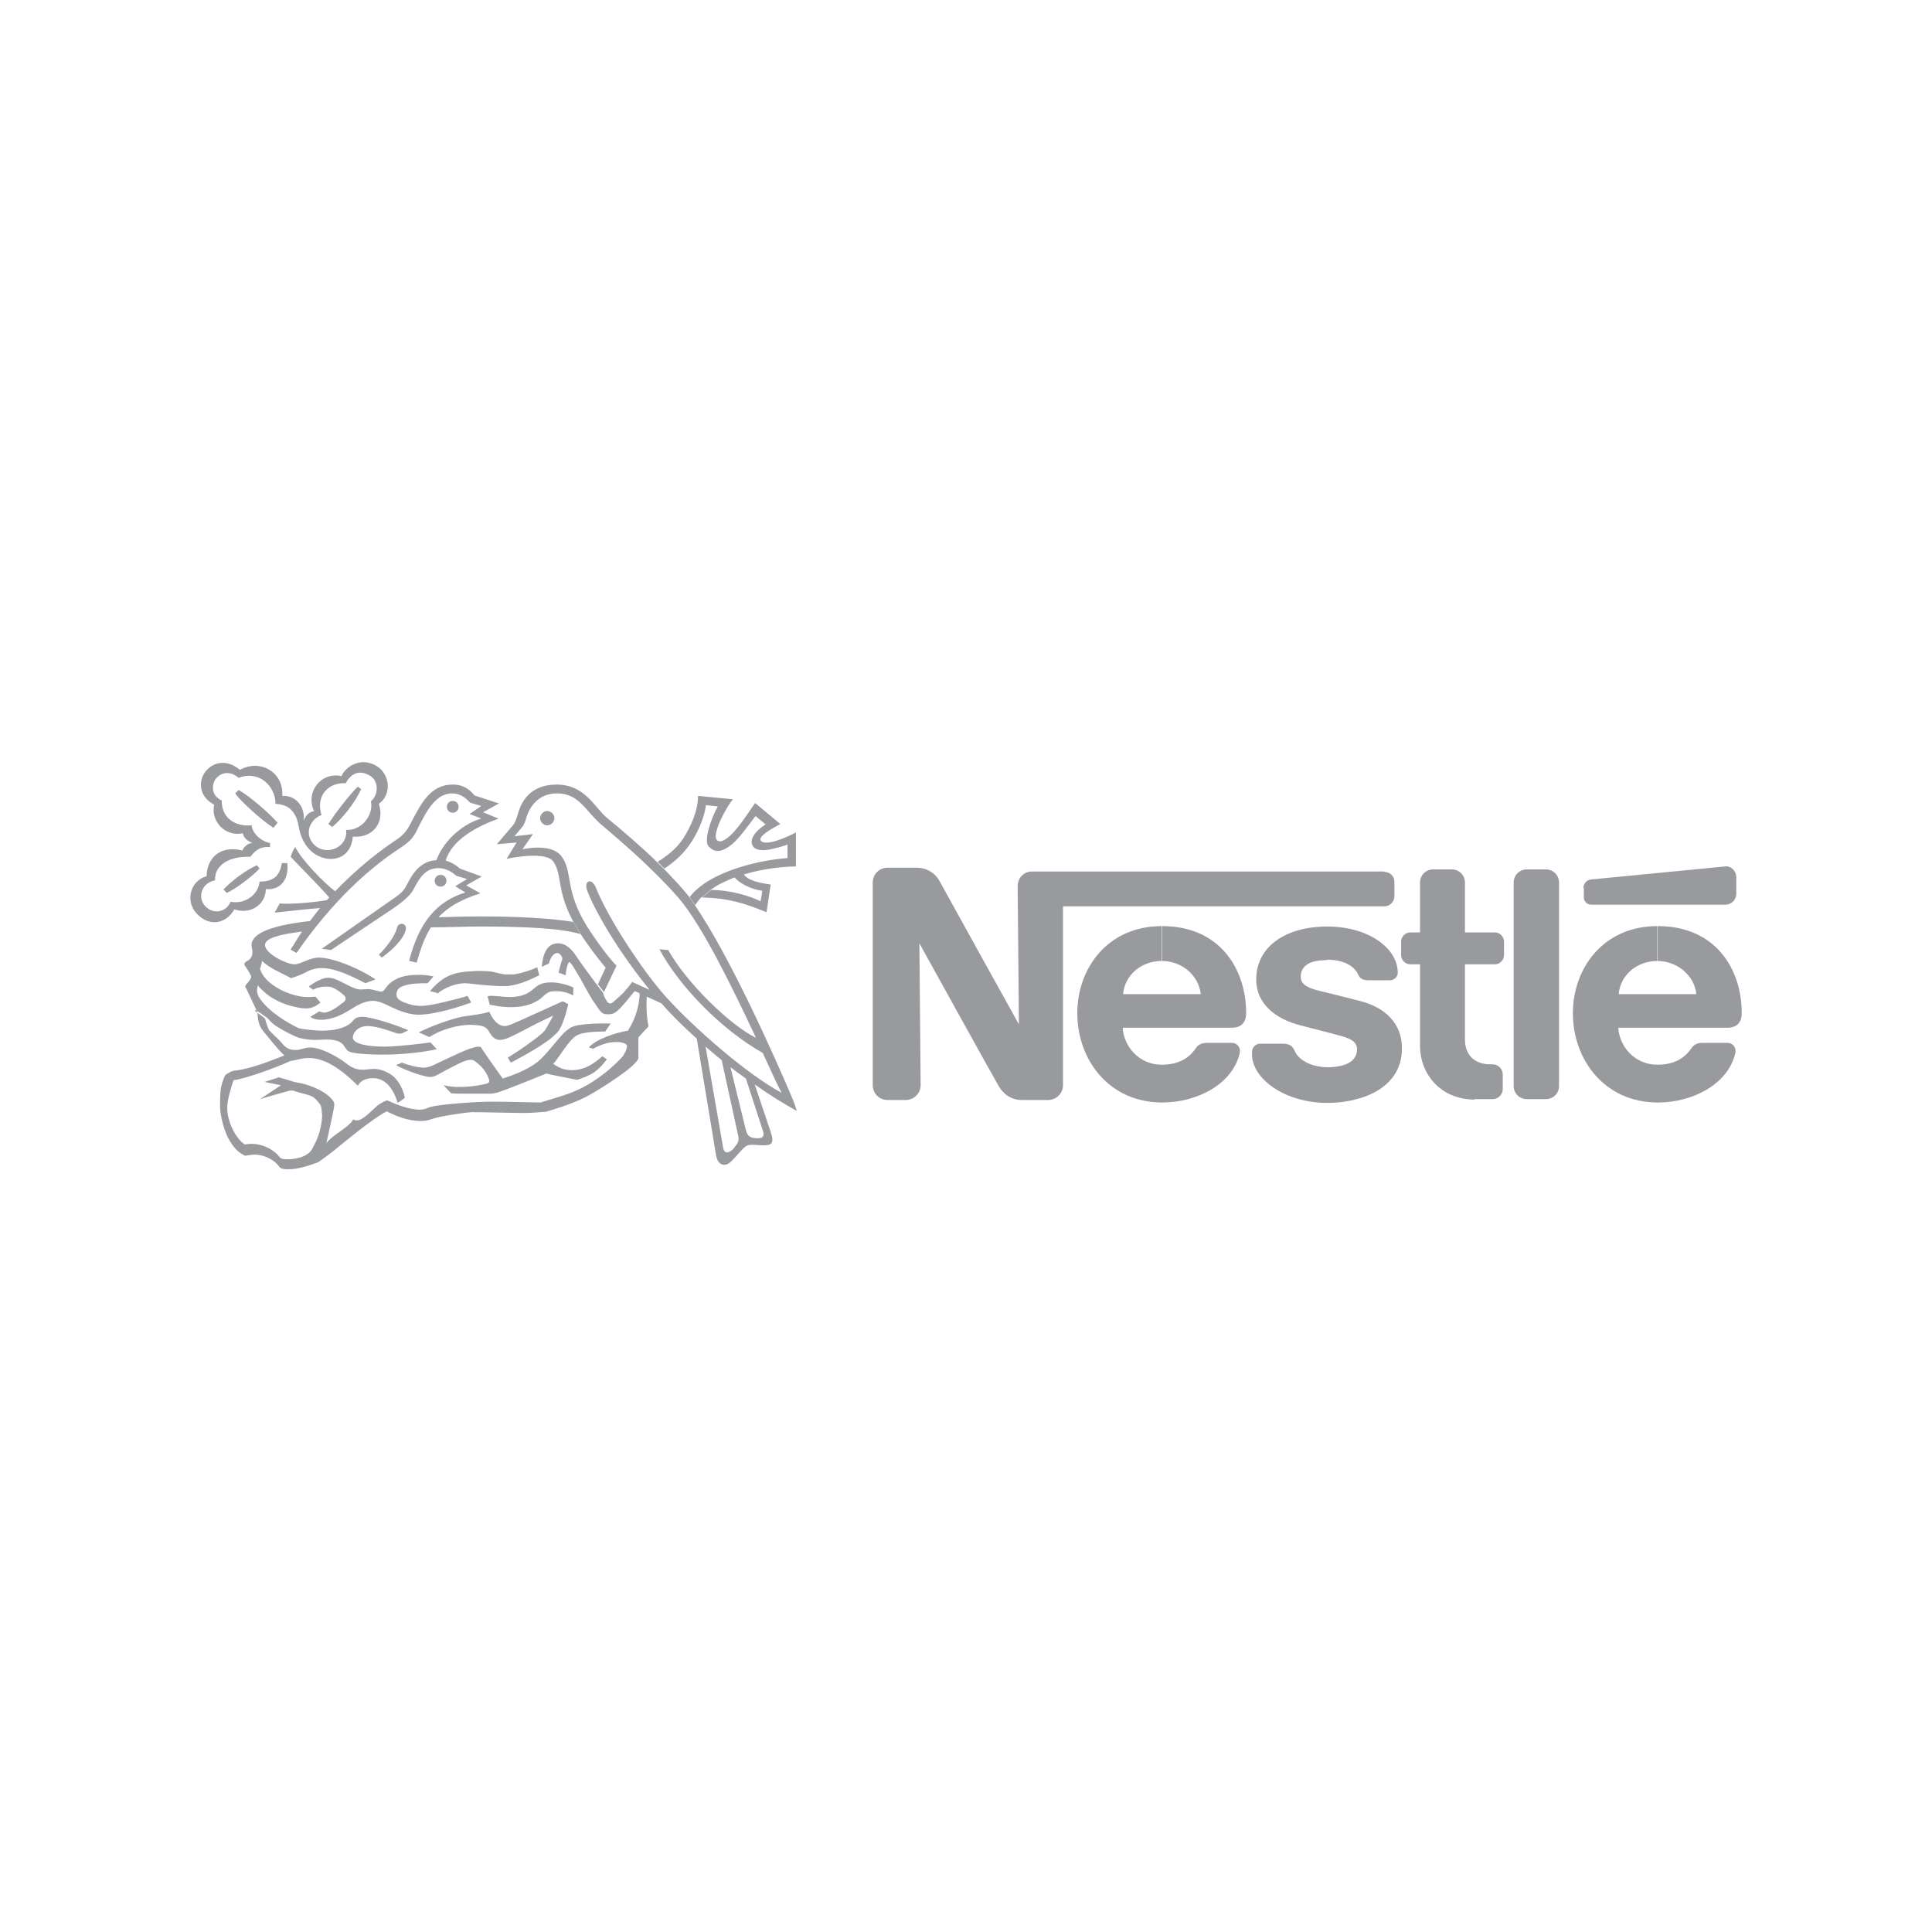 <?xml version="1.0" encoding="UTF-8"?>
<svg id="Layer_1" data-name="Layer 1" xmlns="http://www.w3.org/2000/svg" viewBox="0 0 46 46">
  <defs>
    <style>
      .cls-1 {
        fill: #989a9d;
      }
    </style>
  </defs>
  <path class="cls-1" d="m37.12,21.01c0-.17-.14-.31-.31-.31h-.46c-.17,0-.31.14-.31.31v4.85c0,.17.14.31.31.31h.46c.17,0,.31-.14.31-.31v-4.85Zm.59.13v.23c0,.09.08.17.17.17h3.2c.15,0,.26-.12.26-.26v-.39c0-.15-.12-.28-.27-.26,0,0-3.09.3-3.19.31-.11.01-.18.11-.18.2m-2.59,5.04c-.8,0-1.3-.6-1.3-1.28v-1.94h-.23c-.12,0-.22-.1-.22-.22v-.32c0-.12.1-.22.22-.22h.23v-1.19c0-.17.14-.31.31-.31h.45c.17,0,.31.14.31.31v1.19h.71c.12,0,.22.1.22.22v.32c0,.12-.1.22-.22.22h-.71v1.79c0,.35.21.59.6.59h.06c.13,0,.24.11.24.24v.35c0,.13-.11.24-.24.24h-.43m-7.45-3.29c.48,0,.88.34.93.79h-1.85c.04-.46.44-.79.92-.79v-.83c-1.29,0-2.01,1.01-2.01,2.07,0,1.13.77,2.13,2.02,2.13.85,0,1.69-.45,1.85-1.19.02-.1-.05-.23-.19-.23h-.61c-.11,0-.2.05-.25.13-.17.25-.43.39-.81.39-.53,0-.9-.42-.93-.88h2.59c.24,0,.35-.13.35-.35,0-1.03-.61-2.07-2-2.07v.83m11.79,0c.47,0,.88.34.93.79h-1.85c.04-.46.44-.79.92-.79v-.83c-1.29,0-2.01,1.01-2.01,2.07,0,1.13.77,2.13,2.02,2.13.85,0,1.69-.45,1.85-1.19.02-.1-.05-.23-.19-.23h-.61c-.11,0-.2.05-.25.13-.17.25-.43.39-.81.39-.53,0-.9-.42-.93-.88h2.59c.24,0,.35-.13.35-.35,0-1.03-.61-2.07-2-2.07v.83"/>
  <path class="cls-1" d="m32.95,20.75h-8.38c-.19,0-.34.15-.34.35l.03,3.29s-1.81-3.26-1.9-3.43c-.09-.16-.28-.3-.54-.3h-.69c-.19,0-.35.15-.35.35v4.83c0,.19.15.35.35.35h.44c.19,0,.35-.16.35-.35l-.03-3.38s1.82,3.29,1.9,3.42c.11.17.28.31.54.31h.63c.19,0,.35-.16.35-.35v-4.26h7.65c.13,0,.24-.11.24-.24v-.35c0-.13-.11-.23-.24-.23"/>
  <path class="cls-1" d="m31.6,22.85c.36,0,.64.13.74.36.05.11.14.13.26.13h.5c.08,0,.18-.07.18-.18,0-.58-.69-1.1-1.68-1.1s-1.69.48-1.69,1.26c0,.59.47.94,1.04,1.09.26.07.71.18.92.24.23.06.44.13.44.33,0,.32-.33.43-.7.43-.35,0-.69-.15-.79-.4-.06-.14-.16-.16-.31-.16h-.51c-.09,0-.19.08-.19.19v.07c0,.56.76,1.15,1.8,1.15.74,0,1.77-.31,1.77-1.3,0-.58-.38-.97-1.01-1.13-.24-.06-.83-.21-.96-.24-.23-.06-.44-.13-.44-.33,0-.3.27-.4.61-.4m-18.55-3.21c.09,0,.17-.08.17-.17h0c0-.09-.08-.17-.17-.17h0c-.09,0-.17.08-.17.17s.08.17.17.17m-2.25-.3c.08,0,.14-.06.14-.14h0c0-.08-.06-.14-.14-.14s-.14.06-.14.14c0,.08.06.14.14.14h0m-1.69,3.45l-.07-.07c.19-.18.39-.46.43-.63.03-.16.25-.13.21.04-.05.22-.32.48-.57.66m-1.43-3.4c-.35.15-.4.52-.16.73.3.26.79.03.74-.37.4.02.66-.39.59-.68.18-.15.2-.48-.02-.61-.23-.14-.44-.08-.58.18-.37-.03-.72.26-.58.74l-.17-.07c-.22-.47.17-.95.65-.84.1-.23.46-.47.84-.24.31.19.37.67.05.9.15.45-.15.82-.62.78-.05.58-.6.65-.95.38-.2-.16-.28-.37-.32-.53-.04-.17-.04-.33-.21-.5-.13-.13-.36-.13-.36-.13,0-.42-.39-.81-.88-.62-.17-.15-.39-.16-.54.02-.09.11-.14.39.14.52-.01.38.28.63.71.59.02.2.24.39.44.42v.1c-.21-.02-.33.05-.47.23-.5-.02-.86.2-.84.56-.35.07-.42.44-.22.63s.49.12.59-.12c.36.07.67-.19.69-.48.33,0,.48-.13.53-.44h.13c.04.34-.12.65-.51.62-.01.39-.39.61-.75.48-.17.31-.55.44-.87.13-.31-.29-.2-.8.21-.92,0-.39.29-.75.85-.61,0,0,.07-.17.24-.18-.12-.05-.2-.11-.23-.23-.42.09-.77-.29-.68-.68-.38-.2-.38-.58-.2-.8.19-.23.52-.28.81-.03.49-.27,1.05.06,1.01.62.34-.02.55.28.51.59.06-.14.12-.2.25-.23l.17.07Z"/>
  <path class="cls-1" d="m8.52,18.73l.08.06c-.16.34-.45.7-.69.9l-.09-.07c.17-.28.55-.75.7-.89m-2.4,1.87l.06.08c-.2.21-.58.49-.78.58l-.08-.08c.19-.21.56-.48.8-.58m.49-1.01l-.1.12c-.27-.17-.79-.64-.91-.82l.08-.08c.25.13.75.57.93.78m-.49,4.46c.03.15,0,.32.14.49.05.06.32.41.51.59-.26.1-.79.32-1.17.36-.08,0-.16.06-.23.1-.05.08-.1.23-.12.39-.01.12-.01.25-.01.38,0,.12.06.48.19.73s.26.36.41.43c.03-.01.1-.02.2-.03.29,0,.51.15.61.29.04.05.11.06.21.06.23,0,.48-.08.72-.17.05-.04.2-.14.34-.25.14-.11.94-.79,1.29-.96.19.1.49.23.8.23.02,0,.08,0,.14-.01.1-.02.22-.07.38-.1.28-.05.62-.1.71-.1.26,0,1.02.02,1.2.02.19,0,.46-.02.56-.03.16-.05.52-.15.86-.31.34-.15,1.06-.65,1.17-.76.06-.05.11-.11.15-.16.01-.02.02-.03.02-.04s0-.5,0-.5c0,0,.17-.19.24-.26,0,0,0-.01,0-.02-.03-.1-.06-.4-.04-.71l-.17-.08c0,.38-.15.71-.28.91-.26.04-.75.19-.93.4l.1.03c.17-.09.35-.16.55-.16.18,0,.26.05.26.1,0,.04-.03.12-.05.15-.02.03-.03.07-.06.1-.24.26-.52.49-.85.68-.23.13-.44.21-.77.31-.1.03-.24.07-.33.1-.13,0-.78-.02-1.17-.02s-1.17.06-1.43.12c-.11.03-.14.07-.28.07-.25,0-.57-.13-.77-.22-.03,0-.1.04-.17.08-.14.07-.46.51-.64.37-.09.19-.5.37-.64.57.02-.1.18-.78.19-.91,0-.02,0-.04-.01-.07-.15-.25-.56-.4-.79-.45-.07-.01-.1-.02-.15-.03l-.37-.11-.34.11.39.08-.5.33c.09-.03.62-.18.66-.19.04-.01.1-.03.17,0,.07.03.28.07.4.12.07.03.19.16.22.23.01.03.02.09.03.23,0,.09-.02.21-.04.3-.05.24-.17.44-.2.5-.05.09-.12.12-.18.16-.11.05-.24.08-.39.08-.1,0-.17,0-.21-.06-.14-.18-.47-.36-.82-.29-.21-.13-.42-.54-.42-.87,0-.2.1-.51.15-.66.34-.05,1.03-.31,1.36-.46.07,0,.26-.07.44-.07.45,0,.89.39,1.16.66.04-.07.13-.18.36-.18.32,0,.5.29.59.59l.17-.12c-.03-.17-.12-.36-.25-.49-.11-.11-.32-.2-.48-.2-.1,0-.2.02-.27.02-.23,0-.32-.1-.49-.22-.18-.12-.52-.31-.76-.31-.15,0-.22.06-.35.06-.19,0-.26-.08-.35-.19-.04-.05-.23-.22-.28-.28-.03-.04-.08-.2-.1-.28l-.25-.19Z"/>
  <path class="cls-1" d="m6.36,24.23c.05.06.11.12.17.17.07.05.15.09.23.14.11.06.24.13.36.17.11.03.25.05.38.05.19,0,.41-.04.59.05.12.06.13.19.23.23.15.06.58.07.81.07.47,0,.97-.06,1.27-.13l-.15-.16c-.21.03-.81.1-1.09.1-.39,0-.76-.06-.76-.22,0-.11.12-.27.35-.27.25,0,.62.15.69.17.07.02.1.01.14,0l.14-.07c-.19-.09-.86-.32-1.09-.32-.11,0-.17.02-.24.11-.09.11-.33.22-.71.22-.21,0-.51-.04-.57-.06-.11-.05-.34-.18-.48-.28-.18-.13-.35-.28-.46-.45-.03-.05-.05-.11-.05-.17,0-.04.01-.09.02-.12.03.05.07.08.11.12.2.2.5.34.8.4.09.02.16.03.25.03.13,0,.25-.07.33-.14l-.12-.14s-.12.01-.17.01c-.44,0-1-.29-1.13-.62-.01-.03-.03-.05-.01-.08.01-.03.03-.09.04-.16.03.03.08.07.15.12.16.11.48.25.54.29.16-.05.28-.1.37-.15.09-.05.22-.09.36-.09.32,0,.69.18,1.04.36l.24-.09c-.31-.22-.98-.52-1.35-.52-.22,0-.43.16-.58.16-.18,0-.7-.25-.7-.46,0-.16.33-.25.88-.32-.09.14-.18.28-.27.43l.14.08c.85-1.23,1.73-2.02,2.47-2.5.27-.18.33-.28.42-.47.23-.47.45-.83.82-.83.17,0,.32.1.42.22l.27.08-.28.19.28.11c-.37.1-.87.46-1.07.99-.39.02-.58.34-.71.6-.09.18-.22.25-.42.39l-1.6,1.12.22.03,1.48-.99c.29-.2.43-.34.5-.48.14-.27.28-.48.58-.48.14,0,.29.06.42.18l.26.08-.28.17.24.15c-.68.21-1.1.7-1.34,1.63l.18.04c.09-.31.18-.59.34-.84.39,0,.79-.02,1.18-.02,1.04,0,1.91.04,2.38.18l-.17-.29c-.5-.08-1.23-.13-2.21-.13-.33,0-.67.01-1,.02.21-.23.52-.42,1-.57l-.34-.19.37-.21-.52-.19c-.09-.08-.2-.15-.34-.19.16-.5.72-.8,1.26-1l-.37-.15.38-.21-.58-.19c-.15-.18-.3-.26-.52-.26-.54,0-.76.47-.98.88-.11.22-.18.31-.37.44-.41.27-.94.69-1.45,1.22-.26-.19-.8-.75-.95-1.05-.06.07-.11.23-.11.23.05.06.69.7.92.97-.02.02-.04.04-.05.06-.25.05-.9.11-1.13.08l-.12.22c.17-.02.82-.09,1.08-.11-.08.1-.16.2-.24.31-.83.09-1.39.27-1.39.57,0,.05.02.11.02.16,0,.13-.05.18-.14.23-.06.04-.06.06-.04.1.03.04.15.23.15.26,0,.06-.06.12-.11.18-.04.05-.04.06,0,.12l.24.51.26.18Zm10.33-2.86c-.05.06-.1.12-.14.18l-.13-.19c.45-.6,1.63-.88,2.33-.93v-.32c-.09.03-.18.06-.27.08-.12.03-.24.06-.34.05-.1,0-.18-.04-.21-.09-.09-.13,0-.33.3-.52l-.24-.2c-.19.24-.37.51-.56.67-.17.14-.35.22-.49.11-.08-.06-.11-.08-.11-.23.01-.22.14-.56.26-.78l-.28-.03c-.05.33-.19.62-.33.85-.18.29-.42.5-.66.66l-.16-.16c.19-.12.44-.3.61-.56.19-.3.35-.67.35-1.01l.83.08c-.12.15-.31.48-.38.72-.04.13-.04.23.01.26.09.07.24-.04.39-.2.21-.23.41-.56.51-.69l.6.5c-.27.14-.52.3-.47.39.05.08.22.06.4,0,.15-.05.31-.12.44-.19v.81c-.29,0-.78.05-1.24.19.11.16.43.21.64.24l-.1.66c-.51-.21-.91-.34-1.53-.35l.21-.18c.46,0,.92.14,1.18.27l.04-.25c-.23-.03-.53-.16-.66-.32-.2.08-.4.17-.56.29l-.21.18Z"/>
  <path class="cls-1" d="m14.23,23.45l.19-.41c-.2-.24-.43-.54-.62-.84l-.17-.29c-.38-.73-.24-1.07-.45-1.39-.17-.26-.99-.1-1.12-.07l.24-.39-.47.04.4-.47c.04-.06.06-.12.11-.28.07-.25.28-.67.91-.67.69,0,.91.56,1.21.8.34.28.79.66,1.19,1.05l.16.16c.2.21.41.42.61.68l.13.19c.83,1.22,1.87,3.54,2.32,4.6.04.1.08.21.1.29-.31-.17-.65-.38-1-.63l-.21-.14c-.13-.09-.26-.19-.38-.28l-.21-.17c-.13-.1-.25-.21-.37-.31l.42,2.42c.03.14.15.12.25,0,.1-.13.14-.16.1-.33l-.39-1.78.21.17.37,1.51c.04.14.09.18.25.19s.19-.05.16-.16l-.41-1.26.21.14.38,1.13c.1.29,0,.32-.17.32s-.33-.04-.42.02c-.09.06-.21.23-.36.37-.13.13-.31.09-.35-.15l-.46-2.78c-.3-.27-.59-.55-.84-.84-.11-.05-.24-.11-.35-.16l-.17-.08c-.06-.03-.11-.05-.12-.05-.13.15-.25.32-.39.45-.08.07-.13.1-.24.1-.03,0-.08,0-.12-.02-.04-.02-.08-.07-.13-.14-.03-.05-.08-.12-.13-.19-.09-.15-.19-.34-.28-.5-.1-.17-.18-.3-.2-.33-.02-.03-.07-.07-.07-.07-.05.08-.08.23-.08.32l-.17-.06c.02-.11.07-.26.09-.33,0-.06-.07-.14-.12-.14-.08,0-.16.09-.2.25l-.17.08c.02-.27.11-.56.38-.56.21,0,.35.16.45.32.1.15.43.6.5.69l.13.17c.02.1.07.16.09.2.05.07.1.07.17,0,.03-.03.13-.11.23-.21.08-.09.17-.2.2-.25.1.04.28.13.42.19-.63-.77-1.22-1.7-1.48-2.34-.11-.26.1-.35.2-.09.28.7,1.08,1.94,1.67,2.6.68.75,1.93,1.84,2.75,2.28-.12-.23-.27-.56-.45-.95-.99-.56-1.99-1.59-2.46-2.47l.21.02c.43.77,1.47,1.79,2.09,2.09-.56-1.19-1.29-2.7-1.86-3.35-.71-.8-1.48-1.43-1.85-1.75-.36-.32-.51-.72-1.03-.72-.43,0-.66.31-.74.62-.02.06-.03.1-.07.16l-.2.24.44-.05-.25.36s.69-.16.93.17c.26.35.09.75.52,1.52.19.34.64.95.79,1.08l-.3.63-.13-.17Zm-6.78.11l-.1-.07c.06-.05.17-.12.29-.17.06-.03.13-.04.17-.04.12,0,.22.05.32.1.16.08.33.18.46.18.05,0,.1-.01.16-.01.13,0,.26.06.33.06.04,0,.07-.04.1-.08.07-.11.17-.18.3-.24.14-.06.31-.08.49-.08.14,0,.28.02.35.04,0,0-.11.13-.14.16-.14,0-.42,0-.59.07-.11.04-.15.11-.15.2,0,.13.15.18.31.23.09.03.2.04.29.04.11,0,.32-.04.53-.09.25-.06.49-.12.56-.15l.09.16c-.28.1-.57.19-.84.24-.15.03-.29.05-.42.05-.21,0-.45-.09-.64-.18-.16-.08-.31-.15-.43-.15-.15,0-.28.05-.42.13-.07.04-.26.17-.44.24-.13.05-.25.08-.38.08-.12,0-.2-.02-.26-.07l.21-.13s.08.03.11.03.07,0,.15-.04c.05-.02.12-.06.16-.09.08-.05.11-.09.15-.11.07-.05.09-.12,0-.19-.04-.03-.08-.07-.13-.1-.07-.04-.13-.09-.26-.09-.16,0-.27.04-.33.08"/>
  <path class="cls-1" d="m10.41,23.64s-.13-.03-.17-.04c.09-.12.2-.21.28-.27.17-.12.35-.18.63-.2.07,0,.23-.02.31-.01.08,0,.21,0,.32.03.08.02.16.04.23.05.04,0,.18,0,.23,0,.19-.03.43-.11.55-.17l.05.19c-.26.13-.56.26-.83.26-.14,0-.28-.01-.42-.02-.24-.02-.45-.05-.52-.05-.19,0-.47.09-.66.25m-.19,1.03l-.25-.11c.34-.17.86-.35,1.08-.38.21-.03.46-.06.6-.11.07.16.19.34.37.34.07,0,.18-.05.29-.1.12-.05.25-.11.31-.14.07-.03.3-.13.49-.22.07-.03.28-.13.29-.13l.13.07c-.04.17-.1.38-.17.53-.03.06-.06.11-.09.14-.06.06-.15.15-.27.23-.13.09-.29.19-.45.28-.13.07-.26.15-.39.21l-.07-.12c.2-.12.41-.26.59-.4.09-.06.17-.13.23-.18.04-.04.07-.07.09-.11.05-.08.14-.24.17-.31-.08.04-.36.17-.49.24-.15.08-.38.2-.51.26-.1.05-.2.08-.26.08-.15,0-.21-.11-.25-.17-.09-.17-.19-.18-.46-.19-.31,0-.72.12-.97.29m1.43-.77s-.04-.15-.05-.2c0,0,.04-.01.1-.01.09,0,.32.03.41.03.35,0,.48-.11.59-.2.09-.08.18-.15.42-.15.21,0,.46.09.52.12v.19c-.12-.06-.26-.1-.39-.1-.09,0-.17,0-.22.04-.06.03-.1.08-.16.13-.06.05-.15.1-.26.14-.11.04-.25.07-.46.07-.27,0-.42-.05-.51-.06"/>
  <path class="cls-1" d="m9.41,25.37l.16-.07c.15.06.37.12.52.12.09,0,.16-.03.23-.06.05-.02.59-.29.86-.39.09-.03.17-.05.21-.05.07,0,.07.03.09.06.05.08.45.65.49.7.34-.11.69-.26.89-.45.21-.2.38-.44.55-.62.07-.07.15-.13.19-.15.17-.09.71-.1.94-.09l-.13.19c-.4,0-.62.04-.72.12-.04.03-.11.1-.17.18-.14.18-.29.42-.35.47.12.08.24.15.45.15.34,0,.58-.21.72-.33l.11.07c-.08.11-.18.22-.3.31-.14.09-.31.15-.41.18-.2-.04-.63-.12-.73-.15-.37.15-.99.4-1.19.46-.03,0-.08.02-.14.02-.16,0-.39,0-.59,0-.15,0-.28,0-.35-.01l-.18-.19c.16.03.22.04.37.04.35,0,.58-.06.66-.08.06-.02.07-.05.05-.11-.03-.09-.08-.18-.16-.27-.04-.05-.14-.13-.18-.16-.05-.03-.1-.04-.23,0-.12.04-.51.25-.67.34-.08.04-.15.06-.29.02-.16-.03-.53-.17-.68-.26m1.06-4.25c.08,0,.14-.06.14-.14s-.06-.14-.14-.14-.14.06-.14.14.06.14.14.14"/>
</svg>